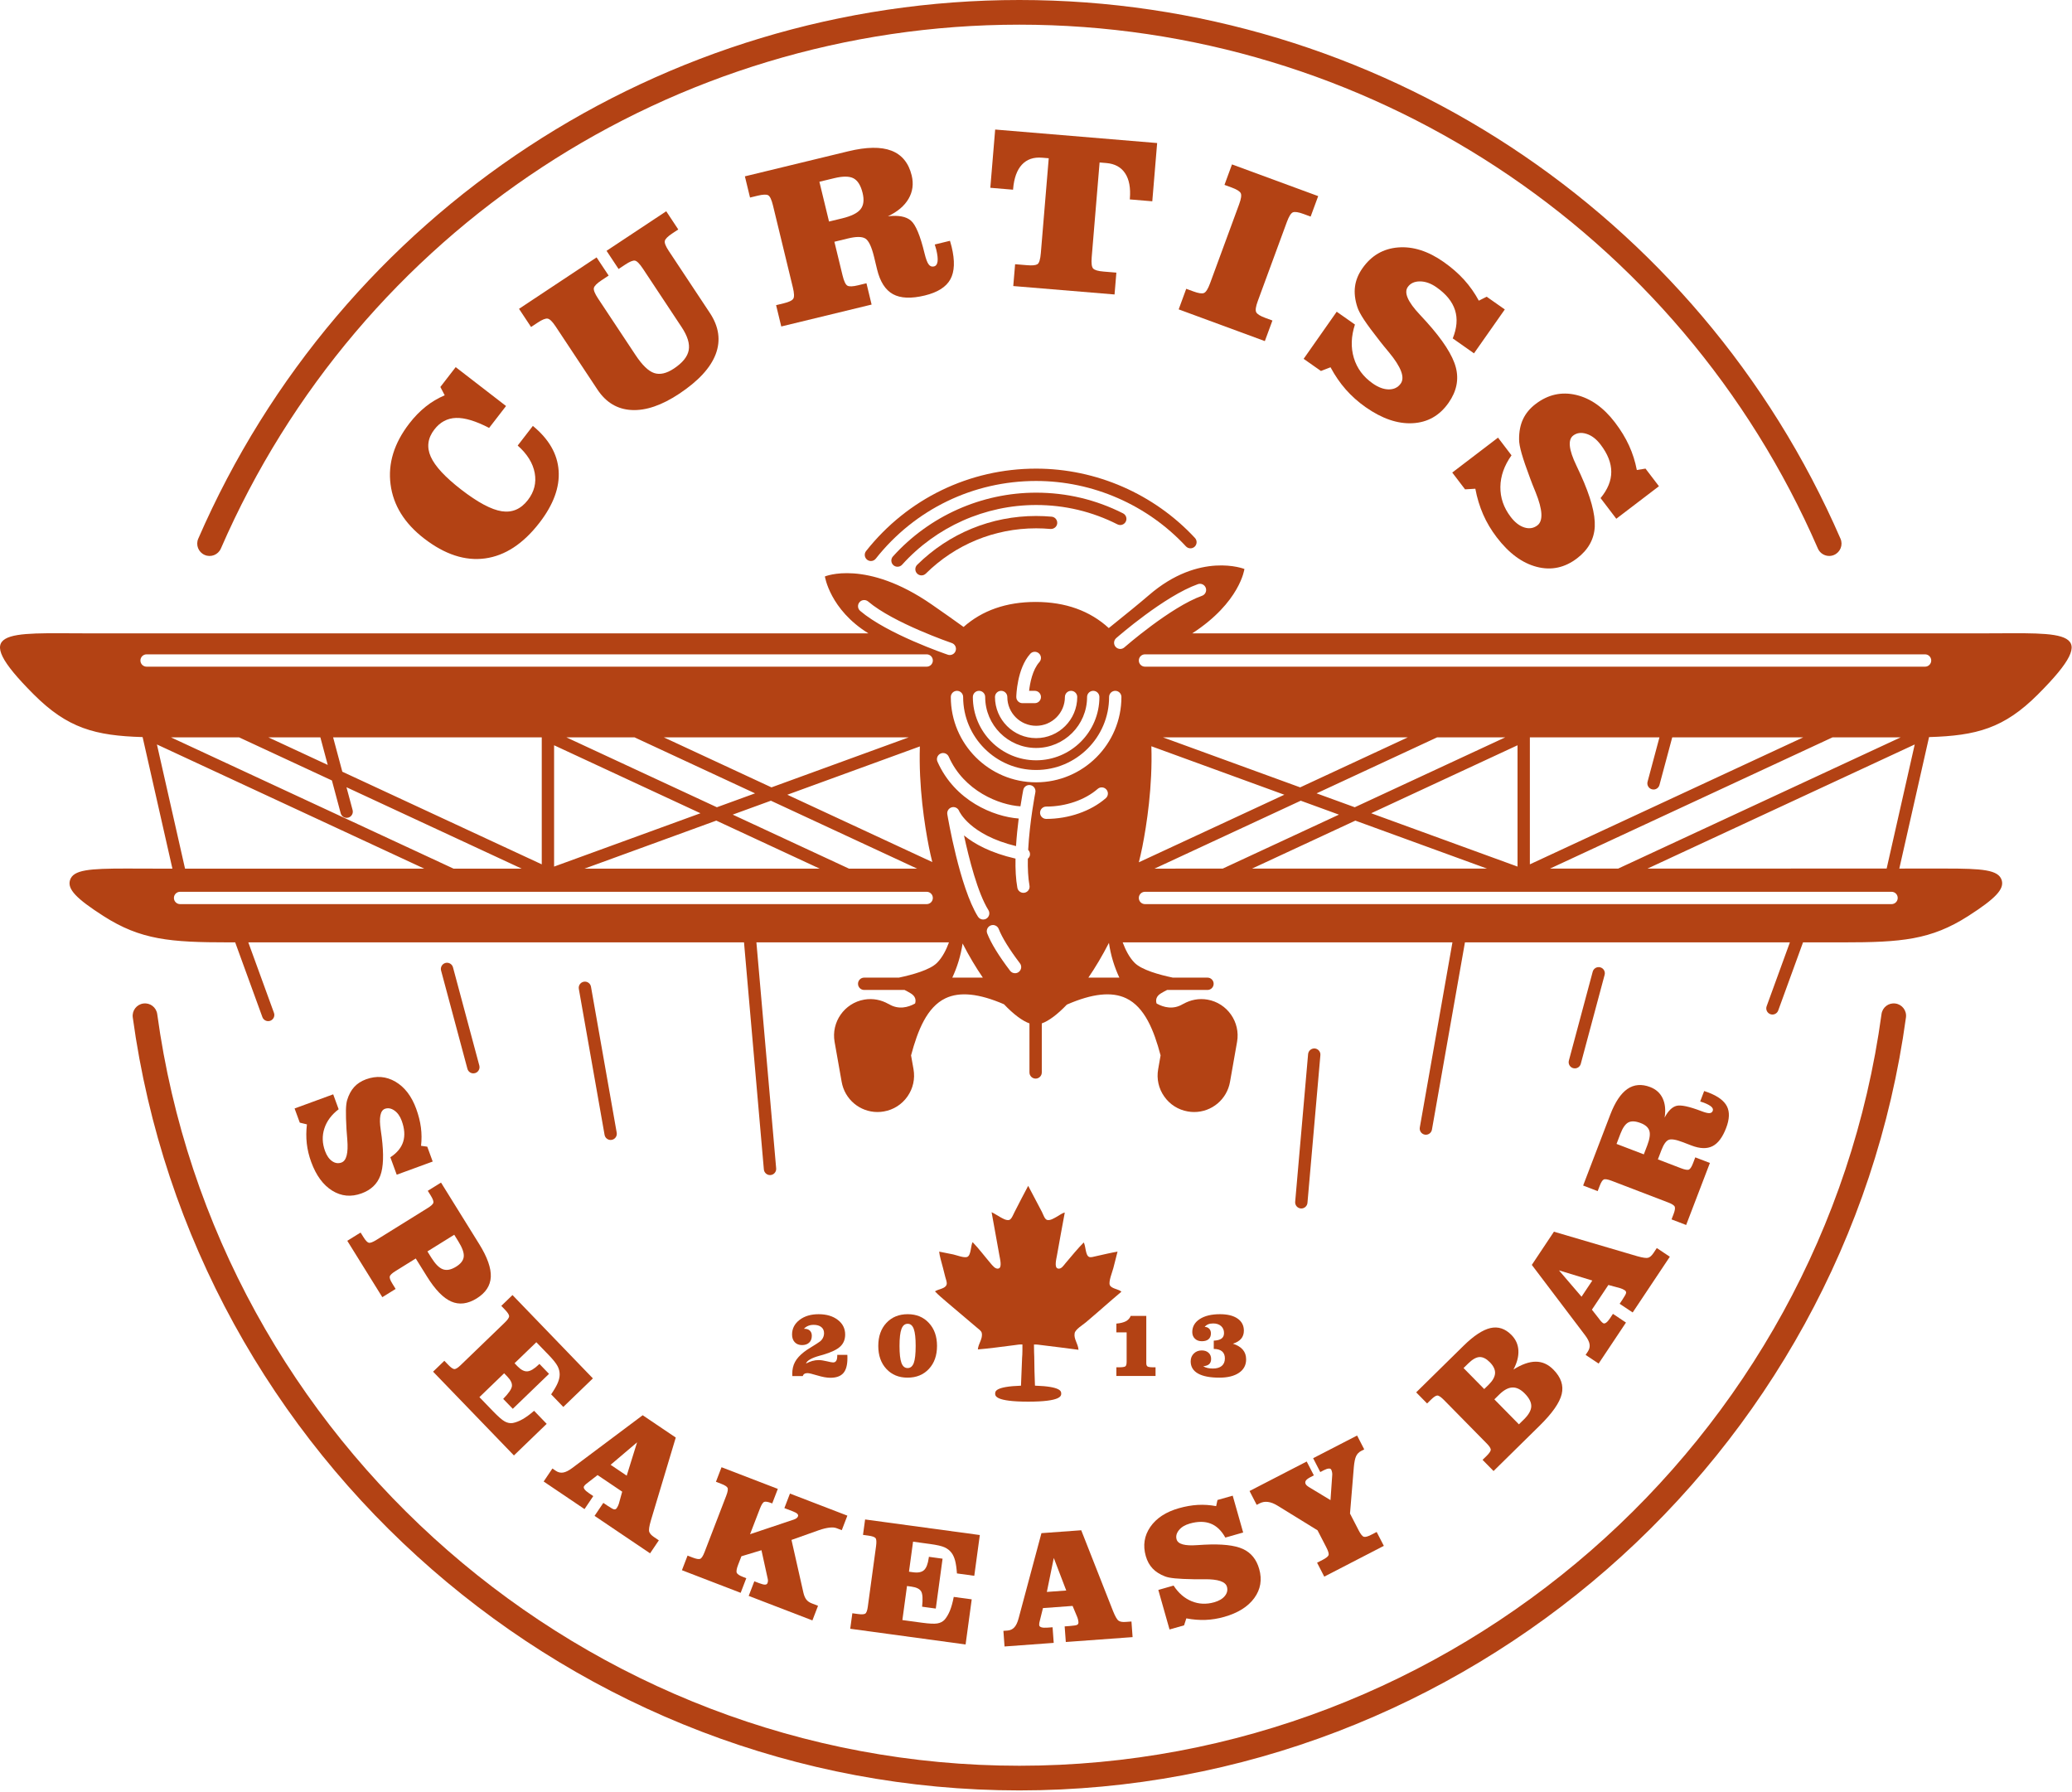 <svg xmlns="http://www.w3.org/2000/svg" xmlns:xlink="http://www.w3.org/1999/xlink" xmlns:serif="http://www.serif.com/" width="100%" height="100%" viewBox="0 0 525 454" xml:space="preserve" style="fill-rule:evenodd;clip-rule:evenodd;stroke-linejoin:round;stroke-miterlimit:2;"><path d="M463.479,140.854c-1.209,0 -2.354,-0.704 -2.867,-1.879c-35.05,-80.629 -114.467,-132.725 -202.325,-132.725c-87.854,-0 -167.271,52.096 -202.321,132.725c-0.687,1.583 -2.529,2.321 -4.112,1.621c-1.584,-0.692 -2.309,-2.529 -1.621,-4.113c36.042,-82.908 117.712,-136.483 208.054,-136.483c90.346,-0 172.017,53.575 208.054,136.483c0.692,1.584 -0.037,3.421 -1.621,4.113c-0.404,0.179 -0.829,0.258 -1.241,0.258Z" style="fill:#b34214;fill-rule:nonzero;"></path><path d="M258.287,453.617c-112.817,-0 -209.392,-84.196 -224.646,-195.846c-0.233,-1.713 0.967,-3.288 2.675,-3.521c1.721,-0.242 3.284,0.963 3.521,2.671c14.829,108.571 108.746,190.446 218.45,190.446c109.708,-0 203.621,-81.875 218.45,-190.446c0.233,-1.708 1.788,-2.913 3.521,-2.671c1.708,0.233 2.904,1.808 2.671,3.521c-15.25,111.65 -111.821,195.846 -224.642,195.846Z" style="fill:#b34214;fill-rule:nonzero;"></path><path d="M84.425,277.258l1.383,3.784c-1.8,1.366 -3.004,2.979 -3.613,4.841c-0.612,1.863 -0.554,3.775 0.163,5.738c0.433,1.187 1.033,2.042 1.796,2.571c0.766,0.529 1.554,0.641 2.371,0.345c1.262,-0.462 1.75,-2.395 1.47,-5.804c-0.1,-1.1 -0.17,-1.971 -0.2,-2.616c-0.116,-2.063 -0.166,-3.671 -0.141,-4.821c0.025,-1.15 0.133,-2.013 0.308,-2.584c0.408,-1.341 0.996,-2.445 1.775,-3.304c0.775,-0.854 1.775,-1.504 3,-1.954c2.638,-0.962 5.121,-0.762 7.454,0.6c2.334,1.363 4.088,3.65 5.263,6.854c0.596,1.634 0.996,3.217 1.196,4.746c0.2,1.529 0.212,3.075 0.033,4.646l1.579,0.221l1.375,3.766l-9.117,3.338l-1.612,-4.417c1.704,-1.112 2.783,-2.433 3.258,-3.966c0.471,-1.53 0.346,-3.296 -0.387,-5.296c-0.429,-1.171 -1.05,-2.034 -1.863,-2.596c-0.812,-0.562 -1.608,-0.7 -2.383,-0.421c-1.171,0.429 -1.529,2.204 -1.067,5.329c0.117,0.771 0.196,1.367 0.25,1.796c0.554,4.392 0.438,7.654 -0.346,9.792c-0.787,2.133 -2.366,3.637 -4.754,4.512c-2.646,0.967 -5.125,0.738 -7.433,-0.691c-2.304,-1.429 -4.079,-3.846 -5.325,-7.246c-0.571,-1.559 -0.946,-3.117 -1.125,-4.684c-0.175,-1.566 -0.163,-3.187 0.033,-4.866l-1.808,-0.438l-1.317,-3.591l9.784,-3.584Z" style="fill:#b34214;fill-rule:nonzero;"></path><path d="M121.416,315.187c2.067,3.33 3.046,6.105 2.942,8.326c-0.108,2.22 -1.296,4.037 -3.563,5.445c-2.279,1.417 -4.437,1.684 -6.462,0.796c-2.029,-0.887 -4.079,-3.004 -6.154,-6.346l-2.838,-4.558l-5.096,3.167c-0.92,0.566 -1.42,1.041 -1.491,1.412c-0.071,0.375 0.146,0.971 0.654,1.783l0.837,1.351l-3.37,2.091l-8.88,-14.287l3.371,-2.092l0.742,1.187c0.517,0.83 0.954,1.292 1.321,1.396c0.366,0.1 1.008,-0.133 1.933,-0.708l12.958,-8.054c0.925,-0.567 1.421,-1.038 1.492,-1.4c0.067,-0.367 -0.158,-0.967 -0.679,-1.804l-0.742,-1.192l3.354,-2.083l9.671,15.57Zm-13.116,1.871l0.97,1.555c1.017,1.637 2,2.629 2.963,2.97c0.954,0.35 2.067,0.129 3.333,-0.658c1.2,-0.742 1.846,-1.592 1.938,-2.546c0.1,-0.954 -0.359,-2.233 -1.359,-3.846l-1.05,-1.7l-6.795,4.225Z" style="fill:#b34214;fill-rule:nonzero;"></path><path d="M150.225,349.229l-7.496,7.233l-3.079,-3.191c0.779,-1.15 1.329,-2.1 1.654,-2.859c0.325,-0.758 0.491,-1.462 0.504,-2.112c0.012,-0.75 -0.163,-1.471 -0.529,-2.171c-0.367,-0.708 -1.134,-1.671 -2.313,-2.892l-0.579,-0.595l-2.492,-2.575l-5.516,5.321l0.75,0.779c0.879,0.904 1.708,1.333 2.5,1.275c0.796,-0.063 1.75,-0.63 2.875,-1.713l0.175,-0.171l2.433,2.521l-9.179,8.854l-2.433,-2.512c1.366,-1.4 2.104,-2.463 2.208,-3.196c0.1,-0.729 -0.288,-1.558 -1.183,-2.483l-0.784,-0.809l-6.266,6.046l3.437,3.558c1.325,1.376 2.325,2.246 2.992,2.605c0.675,0.366 1.346,0.496 2.021,0.391c0.775,-0.145 1.6,-0.466 2.462,-0.95c0.863,-0.483 1.842,-1.2 2.942,-2.145l3.191,3.304l-8.3,8.008l-20.483,-21.225l2.854,-2.758l0.975,1.012c0.642,0.667 1.138,1.025 1.496,1.084c0.358,0.062 0.913,-0.267 1.654,-0.984l0.146,-0.142l10.983,-10.595c0.78,-0.75 1.167,-1.313 1.159,-1.684c-0.009,-0.366 -0.359,-0.908 -1.042,-1.621l-0.946,-0.983l2.838,-2.741l20.371,21.116Z" style="fill:#b34214;fill-rule:nonzero;"></path><path d="M150.65,384.058l2.22,-3.287l1.046,0.704c0.879,0.592 1.446,0.908 1.709,0.942c0.258,0.037 0.479,-0.08 0.662,-0.346c0.121,-0.184 0.225,-0.363 0.304,-0.542c0.084,-0.187 0.154,-0.371 0.217,-0.558l0.842,-3.042l-6.238,-4.204l-2.217,1.721c-0.35,0.254 -0.612,0.458 -0.787,0.621c-0.175,0.162 -0.313,0.316 -0.417,0.475c-0.137,0.204 -0.108,0.458 0.1,0.758c0.209,0.304 0.567,0.629 1.088,0.975l1.141,0.779l-2.216,3.288l-10.354,-6.988l2.216,-3.292l0.863,0.584c0.583,0.396 1.2,0.542 1.846,0.437c0.654,-0.1 1.408,-0.475 2.27,-1.116l17.896,-13.405l8.384,5.655l-6.334,21.104c-0.4,1.4 -0.537,2.321 -0.391,2.766c0.141,0.446 0.545,0.896 1.225,1.35l1.212,0.821l-2.221,3.292l-14.066,-9.492Zm8.145,-10.187l2.625,-8.442l-6.704,5.692l4.079,2.75Z" style="fill:#b34214;fill-rule:nonzero;"></path><path d="M197.083,377.225l-1.417,3.683l-0.229,-0.087c-0.837,-0.321 -1.425,-0.425 -1.775,-0.313c-0.35,0.113 -0.725,0.696 -1.129,1.746l-2.488,6.454l11.092,-3.712c0.279,-0.1 0.513,-0.213 0.688,-0.346c0.175,-0.133 0.295,-0.296 0.366,-0.471c0.084,-0.225 0.025,-0.446 -0.179,-0.646c-0.204,-0.204 -0.567,-0.4 -1.087,-0.604l-2.184,-0.837l1.417,-3.684l14.546,5.596l-1.417,3.679l-1.329,-0.508c-0.454,-0.179 -1.067,-0.221 -1.821,-0.137c-0.762,0.091 -1.629,0.299 -2.6,0.633l-6.992,2.483l2.992,13.25c0.175,0.788 0.425,1.404 0.75,1.833c0.333,0.434 0.796,0.763 1.388,0.988l1.595,0.617l-1.425,3.704l-16.141,-6.209l1.425,-3.7l1.233,0.471c0.658,0.254 1.154,0.375 1.475,0.371c0.321,-0.004 0.533,-0.133 0.629,-0.392c0.067,-0.175 0.104,-0.354 0.117,-0.533c0.008,-0.179 -0.013,-0.354 -0.054,-0.533l-1.592,-7.258l-5.079,1.533l-0.842,2.183c-0.387,1 -0.491,1.675 -0.329,2.021c0.163,0.346 0.683,0.687 1.554,1.021l0.854,0.333l-1.425,3.704l-14.883,-5.729l1.425,-3.704l1.308,0.504c0.913,0.35 1.542,0.458 1.896,0.317c0.35,-0.142 0.725,-0.717 1.113,-1.733l5.479,-14.242c0.387,-1.009 0.5,-1.683 0.337,-2.017c-0.166,-0.329 -0.708,-0.675 -1.629,-1.025l-1.312,-0.504l1.416,-3.687l14.263,5.487Z" style="fill:#b34214;fill-rule:nonzero;"></path><path d="M248.266,388.917l-1.404,10.325l-4.392,-0.6c-0.1,-1.384 -0.258,-2.471 -0.47,-3.263c-0.217,-0.796 -0.517,-1.458 -0.913,-1.975c-0.454,-0.596 -1.042,-1.054 -1.762,-1.379c-0.721,-0.325 -1.925,-0.6 -3.605,-0.829l-0.829,-0.113l-3.541,-0.483l-1.034,7.604l1.063,0.146c1.25,0.171 2.171,-0.017 2.758,-0.554c0.583,-0.538 0.983,-1.575 1.196,-3.121l0.029,-0.242l3.467,0.475l-1.717,12.638l-3.471,-0.471c0.213,-1.946 0.134,-3.233 -0.237,-3.875c-0.375,-0.633 -1.196,-1.042 -2.475,-1.217l-1.113,-0.15l-1.171,8.625l4.9,0.667c1.896,0.258 3.217,0.321 3.967,0.187c0.75,-0.129 1.358,-0.437 1.825,-0.937c0.521,-0.6 0.967,-1.358 1.346,-2.271c0.375,-0.916 0.704,-2.087 0.979,-3.512l4.554,0.616l-1.554,11.434l-29.233,-3.979l0.537,-3.93l1.392,0.192c0.912,0.125 1.529,0.1 1.85,-0.079c0.317,-0.175 0.542,-0.771 0.683,-1.792l0.025,-0.204l2.059,-15.117c0.145,-1.079 0.1,-1.758 -0.138,-2.041c-0.229,-0.288 -0.842,-0.496 -1.821,-0.63l-1.35,-0.187l0.534,-3.904l29.066,3.946Z" style="fill:#b34214;fill-rule:nonzero;"></path><path d="M270.054,416.017l-0.292,-3.955l1.258,-0.095c1.055,-0.075 1.696,-0.184 1.925,-0.313c0.23,-0.129 0.33,-0.362 0.309,-0.683c-0.017,-0.221 -0.05,-0.421 -0.096,-0.617c-0.05,-0.196 -0.108,-0.383 -0.175,-0.571l-1.213,-2.908l-7.508,0.55l-0.675,2.717c-0.121,0.421 -0.2,0.746 -0.237,0.975c-0.038,0.237 -0.046,0.45 -0.038,0.637c0.021,0.242 0.2,0.421 0.55,0.534c0.346,0.108 0.833,0.141 1.458,0.095l1.38,-0.1l0.287,3.955l-12.458,0.912l-0.288,-3.958l1.034,-0.075c0.704,-0.054 1.279,-0.317 1.729,-0.805c0.446,-0.479 0.808,-1.233 1.087,-2.275l5.788,-21.599l10.083,-0.734l8.067,20.5c0.546,1.35 1.012,2.158 1.4,2.417c0.383,0.271 0.983,0.371 1.796,0.308l1.462,-0.104l0.288,3.954l-16.921,1.238Zm0.108,-13.046l-3.154,-8.25l-1.758,8.608l4.912,-0.358Z" style="fill:#b34214;fill-rule:nonzero;"></path><path d="M293.491,402.825l3.871,-1.104c1.229,1.896 2.75,3.212 4.563,3.962c1.816,0.746 3.725,0.838 5.733,0.263c1.217,-0.346 2.112,-0.875 2.696,-1.6c0.587,-0.725 0.758,-1.504 0.521,-2.333c-0.363,-1.296 -2.255,-1.93 -5.68,-1.9c-1.104,0.02 -1.979,0.02 -2.62,0.004c-2.067,-0.034 -3.675,-0.109 -4.817,-0.221c-1.146,-0.108 -1.996,-0.275 -2.554,-0.496c-1.317,-0.504 -2.371,-1.171 -3.163,-2.013c-0.791,-0.841 -1.371,-1.887 -1.725,-3.141c-0.771,-2.7 -0.387,-5.159 1.146,-7.388c1.533,-2.221 3.946,-3.804 7.233,-4.737c1.667,-0.475 3.275,-0.754 4.813,-0.842c1.542,-0.083 3.087,0.021 4.637,0.313l0.338,-1.555l3.858,-1.095l2.65,9.333l-4.521,1.283c-0.983,-1.775 -2.22,-2.958 -3.712,-3.541c-1.492,-0.584 -3.263,-0.588 -5.308,-0.004c-1.2,0.341 -2.113,0.895 -2.734,1.662c-0.621,0.771 -0.821,1.55 -0.591,2.35c0.341,1.196 2.087,1.683 5.233,1.446c0.775,-0.046 1.379,-0.084 1.808,-0.108c4.421,-0.226 7.667,0.133 9.738,1.074c2.071,0.942 3.454,2.634 4.146,5.075c0.775,2.709 0.358,5.167 -1.234,7.359c-1.6,2.196 -4.141,3.787 -7.625,4.779c-1.591,0.45 -3.175,0.708 -4.75,0.767c-1.579,0.058 -3.196,-0.071 -4.85,-0.388l-0.575,1.767l-3.683,1.046l-2.842,-10.017Z" style="fill:#b34214;fill-rule:nonzero;"></path><path d="M323.725,381.488c-0.888,-0.551 -1.713,-0.871 -2.463,-0.959c-0.75,-0.1 -1.462,0.029 -2.137,0.379l-0.705,0.363l-1.812,-3.509l14.483,-7.475l1.813,3.509l-0.85,0.441c-0.579,0.301 -0.971,0.588 -1.167,0.876c-0.196,0.283 -0.212,0.579 -0.05,0.9c0.067,0.129 0.167,0.25 0.296,0.366c0.129,0.121 0.329,0.259 0.596,0.429l5.391,3.259l0.438,-6.334c0.025,-0.229 0.008,-0.47 -0.042,-0.725c-0.05,-0.262 -0.121,-0.483 -0.221,-0.675c-0.1,-0.196 -0.316,-0.279 -0.645,-0.254c-0.33,0.025 -0.73,0.163 -1.2,0.404l-0.921,0.475l-1.809,-3.508l11.138,-5.746l1.808,3.508l-0.775,0.4c-0.571,0.292 -0.991,0.726 -1.271,1.292c-0.279,0.571 -0.47,1.517 -0.591,2.825l-0.967,11.746l2.217,4.3c0.491,0.95 0.925,1.479 1.3,1.583c0.375,0.105 1.004,-0.066 1.883,-0.521l1.354,-0.7l1.817,3.521l-15.096,7.796l-1.817,-3.529l1.413,-0.725c0.817,-0.425 1.308,-0.804 1.471,-1.138c0.162,-0.337 -0.021,-1.02 -0.55,-2.045l-2.221,-4.3l-10.108,-6.229Z" style="fill:#b34214;fill-rule:nonzero;"></path><path d="M378.433,372.7l-2.783,-2.833l1.004,-0.98c0.654,-0.65 1.012,-1.154 1.066,-1.512c0.055,-0.358 -0.279,-0.908 -1,-1.642l-0.141,-0.141l-10.7,-10.88c-0.763,-0.77 -1.329,-1.154 -1.7,-1.145c-0.367,0.016 -0.904,0.366 -1.609,1.062l-0.975,0.954l-2.766,-2.816l11.996,-11.8c2.6,-2.555 4.879,-4.05 6.833,-4.496c1.958,-0.438 3.725,0.15 5.317,1.762c1.083,1.109 1.67,2.404 1.75,3.9c0.087,1.496 -0.33,3.117 -1.25,4.855c2.104,-1.326 3.987,-1.992 5.654,-1.992c1.662,-0 3.158,0.671 4.479,2.021c1.921,1.95 2.617,4.016 2.092,6.2c-0.525,2.179 -2.388,4.85 -5.592,7.996l-11.675,11.487Zm-2.363,-20.771l1.092,-1.066c1.054,-1.038 1.6,-2.013 1.654,-2.93c0.05,-0.912 -0.387,-1.841 -1.308,-2.783c-0.913,-0.925 -1.792,-1.367 -2.638,-1.325c-0.841,0.042 -1.791,0.579 -2.845,1.617l-1.192,1.166l5.237,5.321Zm8.788,8.938l1.279,-1.254c1.208,-1.188 1.825,-2.296 1.854,-3.309c0.025,-1.017 -0.525,-2.104 -1.658,-3.25c-1.033,-1.054 -2.075,-1.562 -3.121,-1.521c-1.046,0.038 -2.158,0.634 -3.325,1.779l-1.25,1.23l6.221,6.325Z" style="fill:#b34214;fill-rule:nonzero;"></path><path d="M413.687,332.525l-3.3,-2.2l0.7,-1.05c0.588,-0.879 0.9,-1.45 0.933,-1.708c0.038,-0.263 -0.083,-0.488 -0.35,-0.671c-0.183,-0.117 -0.362,-0.217 -0.545,-0.3c-0.184,-0.079 -0.371,-0.146 -0.559,-0.213l-3.037,-0.825l-4.175,6.263l1.733,2.204c0.25,0.35 0.463,0.612 0.625,0.788c0.158,0.175 0.321,0.312 0.479,0.416c0.2,0.138 0.454,0.1 0.754,-0.104c0.3,-0.213 0.63,-0.571 0.975,-1.092l0.763,-1.154l3.304,2.204l-6.929,10.392l-3.3,-2.196l0.575,-0.862c0.387,-0.592 0.537,-1.209 0.429,-1.855c-0.104,-0.654 -0.483,-1.404 -1.133,-2.262l-13.5,-17.825l5.604,-8.413l21.137,6.217c1.4,0.392 2.321,0.521 2.771,0.375c0.446,-0.142 0.892,-0.554 1.346,-1.229l0.808,-1.221l3.305,2.2l-9.413,14.121Zm-10.229,-8.088l-8.454,-2.579l5.725,6.675l2.729,-4.096Z" style="fill:#b34214;fill-rule:nonzero;"></path><path d="M422.616,304.633l-14.25,-5.462c-1.012,-0.384 -1.687,-0.496 -2.016,-0.333c-0.334,0.162 -0.68,0.708 -1.03,1.633l-0.504,1.312l-3.683,-1.416l6.879,-17.971c1.217,-3.179 2.667,-5.342 4.342,-6.5c1.675,-1.146 3.6,-1.308 5.783,-0.475c1.467,0.566 2.517,1.516 3.15,2.858c0.633,1.354 0.796,2.971 0.488,4.875c0.895,-1.692 1.895,-2.683 3,-2.975c1.108,-0.296 3.216,0.15 6.32,1.338c0.938,0.362 1.617,0.529 2.038,0.508c0.421,-0.021 0.7,-0.212 0.842,-0.583c0.137,-0.355 0.012,-0.705 -0.359,-1.046c-0.379,-0.338 -1.021,-0.679 -1.916,-1.025c-0.092,-0.034 -0.238,-0.079 -0.446,-0.146c-0.209,-0.067 -0.363,-0.117 -0.463,-0.154l1.009,-2.646c0.112,0.046 0.291,0.108 0.529,0.183c0.241,0.079 0.421,0.134 0.533,0.184c2.429,0.929 4.004,2.108 4.717,3.525c0.712,1.421 0.641,3.245 -0.213,5.475c-0.908,2.37 -2.062,3.908 -3.466,4.608c-1.4,0.708 -3.18,0.646 -5.33,-0.179l-2.187,-0.838c-1.75,-0.671 -2.95,-0.866 -3.6,-0.579c-0.65,0.275 -1.258,1.146 -1.817,2.604l-0.891,2.334l5.85,2.241c1.012,0.388 1.691,0.504 2.029,0.334c0.341,-0.167 0.683,-0.7 1.025,-1.6l0.571,-1.488l3.704,1.421l-6.017,15.717l-3.704,-1.421l0.504,-1.313c0.35,-0.908 0.45,-1.546 0.308,-1.896c-0.137,-0.35 -0.716,-0.72 -1.729,-1.104Zm-6.108,-12.166l0.875,-2.28c0.612,-1.608 0.792,-2.837 0.529,-3.687c-0.267,-0.846 -0.996,-1.504 -2.2,-1.962c-1.317,-0.505 -2.358,-0.559 -3.117,-0.163c-0.766,0.4 -1.437,1.362 -2.02,2.883l-0.98,2.563l6.913,2.646Z" style="fill:#b34214;fill-rule:nonzero;"></path><path d="M135.016,107.908c4.054,3.325 6.234,7.1 6.529,11.33c0.3,4.22 -1.32,8.62 -4.841,13.187c-4.134,5.35 -8.734,8.367 -13.788,9.054c-5.054,0.692 -10.212,-0.996 -15.471,-5.058c-4.97,-3.842 -7.804,-8.413 -8.487,-13.704c-0.688,-5.292 0.896,-10.434 4.754,-15.425c1.283,-1.667 2.667,-3.088 4.142,-4.263c1.471,-1.179 3.083,-2.137 4.825,-2.879l-1.1,-2.108l3.883,-5.025l12.758,9.854l-4.287,5.546c-3.392,-1.759 -6.192,-2.6 -8.392,-2.53c-2.204,0.075 -4.033,1.051 -5.483,2.93c-1.683,2.179 -1.988,4.475 -0.917,6.887c1.075,2.413 3.65,5.196 7.721,8.342c4.208,3.25 7.633,5.079 10.271,5.483c2.637,0.408 4.842,-0.541 6.617,-2.837c1.616,-2.088 2.191,-4.379 1.733,-6.871c-0.467,-2.492 -1.9,-4.804 -4.313,-6.934l3.846,-4.979Z" style="fill:#b34214;fill-rule:nonzero;"></path><path d="M161.058,89.992c1.667,2.516 3.229,4.025 4.679,4.516c1.458,0.492 3.121,0.121 4.992,-1.116c2.212,-1.467 3.475,-3.021 3.775,-4.659c0.308,-1.633 -0.292,-3.591 -1.809,-5.875l-9.795,-14.791c-0.85,-1.28 -1.53,-1.959 -2.034,-2.038c-0.508,-0.075 -1.329,0.267 -2.466,1.021l-1.663,1.104l-3.05,-4.608l15.121,-10.021l3.05,4.608l-1.492,0.992c-1.141,0.75 -1.779,1.383 -1.908,1.892c-0.129,0.508 0.196,1.346 0.967,2.516l10.433,15.746c2.308,3.484 2.8,6.967 1.492,10.446c-1.321,3.479 -4.409,6.825 -9.271,10.05c-4.417,2.925 -8.425,4.296 -12.034,4.108c-3.608,-0.183 -6.487,-1.904 -8.654,-5.166l-10.6,-16.005c-0.816,-1.233 -1.491,-1.895 -2.029,-1.987c-0.537,-0.083 -1.383,0.254 -2.537,1.021l-1.667,1.1l-3.05,-4.604l19.654,-13.029l3.058,4.608l-1.804,1.191c-1.171,0.78 -1.821,1.43 -1.941,1.955c-0.117,0.52 0.233,1.4 1.045,2.637l9.538,14.388Z" style="fill:#b34214;fill-rule:nonzero;"></path><path d="M200.891,72.829l-5.033,-20.762c-0.358,-1.475 -0.763,-2.338 -1.213,-2.592c-0.45,-0.25 -1.35,-0.213 -2.7,0.113l-1.904,0.462l-1.304,-5.371l26.183,-6.346c4.638,-1.125 8.284,-1.179 10.938,-0.162c2.658,1.021 4.375,3.116 5.146,6.287c0.516,2.142 0.25,4.113 -0.796,5.909c-1.05,1.8 -2.792,3.275 -5.229,4.433c2.658,-0.313 4.6,0.05 5.821,1.092c1.22,1.041 2.379,3.825 3.47,8.345c0.334,1.367 0.675,2.284 1.034,2.755c0.358,0.475 0.804,0.641 1.341,0.512c0.517,-0.125 0.821,-0.537 0.913,-1.246c0.096,-0.708 -0.017,-1.712 -0.333,-3.025c-0.034,-0.129 -0.096,-0.341 -0.184,-0.629c-0.091,-0.296 -0.15,-0.512 -0.191,-0.658l3.85,-0.933c0.037,0.166 0.112,0.416 0.212,0.754c0.1,0.337 0.171,0.587 0.208,0.754c0.863,3.546 0.759,6.291 -0.316,8.242c-1.071,1.949 -3.229,3.316 -6.479,4.104c-3.45,0.833 -6.138,0.725 -8.063,-0.334c-1.929,-1.054 -3.271,-3.154 -4.033,-6.291l-0.767,-3.18c-0.621,-2.55 -1.354,-4.087 -2.192,-4.616c-0.841,-0.529 -2.32,-0.538 -4.441,-0.021l-3.413,0.829l2.067,8.521c0.358,1.479 0.771,2.346 1.233,2.604c0.467,0.258 1.354,0.229 2.663,-0.087l2.162,-0.525l1.304,5.4l-22.891,5.55l-1.309,-5.4l1.909,-0.463c1.333,-0.321 2.137,-0.704 2.433,-1.15c0.296,-0.437 0.263,-1.4 -0.096,-2.875Zm9.167,-16.7l3.325,-0.804c2.346,-0.571 3.904,-1.346 4.667,-2.321c0.775,-0.975 0.945,-2.342 0.52,-4.096c-0.466,-1.916 -1.233,-3.158 -2.295,-3.725c-1.063,-0.562 -2.705,-0.575 -4.917,-0.037l-3.742,0.904l2.442,10.079Z" style="fill:#b34214;fill-rule:nonzero;"></path><path d="M264.02,39.954c-2.137,-0.179 -3.837,0.413 -5.091,1.763c-1.254,1.354 -2,3.408 -2.229,6.175l-0.013,0.171l-5.762,-0.484l1.229,-14.758l41.041,3.421l-1.229,14.758l-5.704,-0.479l0.017,-0.167c0.229,-2.746 -0.171,-4.892 -1.196,-6.446c-1.021,-1.554 -2.613,-2.42 -4.767,-2.6l-1.704,-0.141l-2,24.016c-0.121,1.492 -0.004,2.446 0.363,2.846c0.37,0.4 1.241,0.663 2.625,0.775l3.262,0.271l-0.462,5.533l-25.663,-2.133l0.467,-5.533l3.033,0.25c1.308,0.112 2.183,0.025 2.621,-0.25c0.446,-0.284 0.733,-1.221 0.867,-2.834l2,-24.012l-1.705,-0.142Z" style="fill:#b34214;fill-rule:nonzero;"></path><path d="M334,49.688l-1.913,5.187l-1.787,-0.658c-1.321,-0.488 -2.225,-0.621 -2.721,-0.413c-0.492,0.217 -0.992,1.021 -1.504,2.408l-7.375,20.051c-0.521,1.408 -0.655,2.354 -0.405,2.837c0.242,0.487 1.017,0.967 2.317,1.446l1.792,0.662l-1.921,5.213l-21.833,-8.038l1.912,-5.212l1.821,0.667c1.279,0.47 2.175,0.608 2.679,0.395c0.5,-0.212 1.008,-1.016 1.529,-2.425l7.375,-20.05c0.513,-1.391 0.65,-2.325 0.409,-2.812c-0.238,-0.479 -1.005,-0.959 -2.305,-1.438l-1.816,-0.666l1.904,-5.188l21.842,8.034Z" style="fill:#b34214;fill-rule:nonzero;"></path><path d="M338.695,78.979l4.617,3.242c-0.975,3.004 -1.067,5.821 -0.279,8.454c0.787,2.629 2.379,4.783 4.771,6.462c1.441,1.017 2.816,1.521 4.116,1.521c1.305,-0.004 2.305,-0.504 3.005,-1.495c1.079,-1.538 0.095,-4.155 -2.95,-7.851c-0.996,-1.187 -1.771,-2.137 -2.317,-2.845c-1.792,-2.28 -3.129,-4.084 -4.021,-5.429c-0.887,-1.346 -1.454,-2.421 -1.708,-3.221c-0.609,-1.867 -0.813,-3.604 -0.6,-5.209c0.208,-1.604 0.837,-3.154 1.887,-4.641c2.259,-3.221 5.271,-4.975 9.042,-5.275c3.775,-0.3 7.617,0.929 11.529,3.675c1.996,1.4 3.713,2.895 5.163,4.495c1.454,1.6 2.704,3.375 3.754,5.317l1.987,-1.004l4.596,3.225l-7.808,11.121l-5.384,-3.784c1.063,-2.637 1.259,-5.029 0.575,-7.162c-0.679,-2.142 -2.237,-4.067 -4.679,-5.779c-1.429,-1.004 -2.837,-1.5 -4.216,-1.5c-1.384,0.004 -2.409,0.479 -3.075,1.425c-1.005,1.429 0.008,3.758 3.037,6.975c0.742,0.8 1.313,1.421 1.717,1.866c4.146,4.605 6.621,8.45 7.425,11.53c0.808,3.083 0.187,6.079 -1.854,8.983c-2.271,3.233 -5.296,4.95 -9.1,5.15c-3.792,0.204 -7.763,-1.158 -11.913,-4.071c-1.896,-1.329 -3.571,-2.829 -5.029,-4.487c-1.458,-1.659 -2.738,-3.529 -3.854,-5.613l-2.429,0.938l-4.384,-3.075l8.379,-11.938Z" style="fill:#b34214;fill-rule:nonzero;"></path><path d="M379.566,110.879l3.417,4.484c-1.829,2.57 -2.775,5.229 -2.817,7.97c-0.041,2.746 0.825,5.284 2.596,7.604c1.067,1.405 2.225,2.305 3.467,2.696c1.241,0.388 2.346,0.213 3.312,-0.521c1.496,-1.145 1.35,-3.933 -0.437,-8.37c-0.596,-1.438 -1.042,-2.571 -1.35,-3.413c-1.017,-2.712 -1.75,-4.846 -2.192,-6.396c-0.442,-1.55 -0.658,-2.741 -0.658,-3.579c-0.017,-1.971 0.312,-3.687 1,-5.15c0.683,-1.467 1.75,-2.754 3.2,-3.858c3.125,-2.384 6.529,-3.15 10.216,-2.296c3.684,0.854 6.98,3.183 9.884,6.987c1.475,1.934 2.662,3.88 3.562,5.846c0.896,1.963 1.559,4.029 1.971,6.196l2.2,-0.354l3.404,4.463l-10.804,8.241l-3.987,-5.233c1.812,-2.192 2.72,-4.413 2.712,-6.654c0,-2.242 -0.908,-4.55 -2.721,-6.917c-1.058,-1.392 -2.246,-2.292 -3.562,-2.708c-1.321,-0.413 -2.442,-0.267 -3.363,0.433c-1.391,1.062 -1.121,3.579 0.792,7.563c0.462,0.987 0.821,1.749 1.071,2.299c2.566,5.642 3.762,10.055 3.6,13.238c-0.163,3.179 -1.663,5.85 -4.484,8.004c-3.137,2.396 -6.545,3.117 -10.225,2.159c-3.679,-0.955 -7.054,-3.446 -10.129,-7.48c-1.408,-1.841 -2.558,-3.771 -3.441,-5.791c-0.884,-2.03 -1.55,-4.196 -1.98,-6.521l-2.604,0.158l-3.246,-4.254l11.596,-8.846Z" style="fill:#b34214;fill-rule:nonzero;"></path><path d="M200.766,348.638c0,-0.063 -0.004,-0.159 -0.012,-0.28c-0.009,-0.121 -0.013,-0.212 -0.013,-0.271c0,-1.145 0.229,-2.15 0.692,-3.012c0.454,-0.863 1.221,-1.708 2.287,-2.542c0.43,-0.341 1.105,-0.791 2.025,-1.345c0.921,-0.563 1.588,-0.992 2.005,-1.301c0.325,-0.245 0.579,-0.554 0.766,-0.929c0.188,-0.375 0.279,-0.775 0.279,-1.196c0,-0.65 -0.233,-1.162 -0.695,-1.537c-0.475,-0.375 -1.113,-0.563 -1.925,-0.563c-0.521,0 -0.992,0.08 -1.396,0.25c-0.417,0.167 -0.775,0.417 -1.084,0.751l0.121,-0c0.596,-0 1.059,0.154 1.384,0.466c0.333,0.308 0.495,0.742 0.495,1.304c0,0.734 -0.216,1.304 -0.666,1.73c-0.438,0.416 -1.046,0.625 -1.809,0.625c-0.775,-0 -1.387,-0.242 -1.845,-0.721c-0.455,-0.492 -0.684,-1.138 -0.684,-1.95c0,-1.5 0.629,-2.729 1.888,-3.7c1.254,-0.967 2.871,-1.454 4.837,-1.454c1.996,-0 3.617,0.479 4.859,1.437c1.245,0.954 1.87,2.196 1.87,3.717c0,1.245 -0.412,2.254 -1.233,3.025c-0.821,0.775 -2.254,1.466 -4.296,2.075c-0.237,0.066 -0.575,0.162 -1.016,0.283c-2,0.562 -3.13,1.217 -3.38,1.963c0.555,-0.292 1.096,-0.513 1.621,-0.659c0.529,-0.146 1.063,-0.217 1.6,-0.217c0.546,0 1.225,0.101 2.042,0.296c0.812,0.204 1.35,0.3 1.608,0.3c0.35,0 0.613,-0.137 0.792,-0.42c0.171,-0.28 0.258,-0.705 0.258,-1.275l0,-0.221l2.554,-0c0.005,0.108 0.009,0.221 0.017,0.341c0,0.121 0.004,0.296 0.004,0.525c0,1.717 -0.346,2.971 -1.037,3.755c-0.692,0.787 -1.784,1.179 -3.284,1.179c-0.904,-0 -2,-0.196 -3.295,-0.588c-1.292,-0.392 -2.121,-0.587 -2.475,-0.587c-0.338,-0 -0.605,0.058 -0.8,0.179c-0.205,0.117 -0.346,0.308 -0.434,0.567l-2.625,-0Z" style="fill:#b34214;fill-rule:nonzero;"></path><path d="M222.537,341.008c0,-2.416 0.688,-4.362 2.054,-5.833c1.379,-1.475 3.175,-2.212 5.404,-2.212c2.209,-0 3.996,0.737 5.363,2.22c1.379,1.471 2.062,3.417 2.062,5.825c0,2.409 -0.683,4.35 -2.062,5.825c-1.367,1.471 -3.171,2.209 -5.408,2.209c-2.209,-0 -3.992,-0.738 -5.359,-2.209c-1.371,-1.475 -2.054,-3.416 -2.054,-5.825Zm9.475,0c0,-1.975 -0.158,-3.408 -0.475,-4.287c-0.321,-0.888 -0.833,-1.329 -1.542,-1.329c-0.729,-0 -1.258,0.441 -1.583,1.321c-0.329,0.879 -0.492,2.312 -0.492,4.295c0,1.988 0.163,3.417 0.484,4.288c0.325,0.879 0.846,1.317 1.571,1.317c0.72,-0 1.241,-0.438 1.562,-1.301c0.317,-0.87 0.475,-2.3 0.475,-4.304Z" style="fill:#b34214;fill-rule:nonzero;"></path><path d="M282.866,337.567l0,-2.221c1.017,-0.084 1.821,-0.288 2.417,-0.604c0.592,-0.325 0.996,-0.771 1.208,-1.35l3.954,-0l0,12c0,0.416 0.113,0.687 0.33,0.825c0.22,0.129 0.7,0.2 1.441,0.2l0.575,-0l0,2.195l-9.925,0l0,-2.195l0.684,-0c0.787,-0 1.304,-0.071 1.55,-0.209c0.245,-0.137 0.366,-0.546 0.366,-1.221l0,-7.42l-2.6,-0Z" style="fill:#b34214;fill-rule:nonzero;"></path><path d="M307.541,341.767l0,-2.1c0.888,-0.042 1.542,-0.217 1.963,-0.525c0.425,-0.309 0.637,-0.779 0.637,-1.404c0,-0.734 -0.25,-1.317 -0.746,-1.767c-0.495,-0.438 -1.162,-0.663 -2,-0.663c-0.508,0 -0.933,0.071 -1.275,0.217c-0.35,0.137 -0.637,0.363 -0.875,0.662c0.463,0 0.842,0.151 1.134,0.45c0.296,0.305 0.441,0.692 0.441,1.175c0,0.65 -0.2,1.146 -0.6,1.488c-0.395,0.342 -0.966,0.512 -1.708,0.512c-0.717,0 -1.296,-0.212 -1.746,-0.641c-0.446,-0.425 -0.671,-0.988 -0.671,-1.679c0,-1.375 0.63,-2.471 1.892,-3.296c1.263,-0.821 2.971,-1.233 5.129,-1.233c1.904,-0 3.388,0.37 4.454,1.104c1.067,0.741 1.6,1.762 1.6,3.07c0,0.817 -0.233,1.496 -0.695,2.05c-0.467,0.546 -1.163,0.963 -2.088,1.246c1.129,0.367 1.971,0.875 2.525,1.538c0.554,0.65 0.829,1.466 0.829,2.446c0,1.437 -0.6,2.571 -1.804,3.391c-1.204,0.821 -2.862,1.234 -4.971,1.234c-2.383,-0 -4.187,-0.35 -5.425,-1.05c-1.229,-0.7 -1.85,-1.725 -1.85,-3.075c0,-0.809 0.267,-1.471 0.796,-1.992c0.529,-0.521 1.196,-0.779 2,-0.779c0.717,-0 1.292,0.192 1.729,0.583c0.434,0.392 0.654,0.913 0.654,1.563c0,0.579 -0.162,1.012 -0.483,1.316c-0.325,0.292 -0.829,0.48 -1.521,0.55c0.325,0.196 0.692,0.346 1.1,0.434c0.404,0.095 0.859,0.141 1.354,0.141c0.967,0 1.717,-0.225 2.246,-0.662c0.529,-0.446 0.792,-1.084 0.792,-1.913c-0,-0.775 -0.238,-1.366 -0.717,-1.775c-0.483,-0.412 -1.183,-0.616 -2.1,-0.616Z" style="fill:#b34214;fill-rule:nonzero;"></path><path d="M275.137,335.021c2.988,-2.517 6.292,-5.479 9.004,-7.754c-0.583,-0.634 -2.575,-0.759 -2.941,-1.692c-0.355,-0.879 0.625,-3.258 0.891,-4.275c0.417,-1.604 0.8,-3.054 1.071,-4.192c-1.537,0.254 -3.704,0.767 -5.442,1.154c-0.654,0.146 -1.337,0.38 -1.779,0.18c-0.925,-0.413 -0.825,-2.725 -1.341,-3.654c-1.434,1.424 -3.025,3.37 -4.63,5.262c-0.433,0.504 -1.087,1.617 -1.962,1.333c-0.921,-0.287 -0.354,-2.395 -0.183,-3.387c0.625,-3.588 1.333,-7.329 1.966,-10.784c-0.646,0.113 -1.3,0.659 -2.054,1.071c-0.667,0.363 -1.621,0.996 -2.404,0.8c-0.638,-0.158 -0.967,-1.32 -1.338,-2.05c-1.095,-2.133 -2.529,-4.75 -3.475,-6.595c-0.975,1.824 -2.312,4.391 -3.475,6.683c-0.345,0.675 -0.762,1.816 -1.341,1.962c-0.779,0.196 -1.725,-0.429 -2.404,-0.8c-0.755,-0.412 -1.367,-0.862 -2.05,-1.162c0.608,3.483 1.312,7.129 1.962,10.875c0.171,0.992 0.738,3.1 -0.179,3.387c-0.825,0.267 -1.617,-0.825 -2.054,-1.333c-1.571,-1.842 -2.946,-3.7 -4.542,-5.35c-0.487,0.854 -0.367,3.304 -1.337,3.742c-0.767,0.346 -2.738,-0.442 -3.567,-0.621c-1.342,-0.292 -2.567,-0.488 -3.571,-0.713c0.104,1.092 0.567,2.588 0.988,4.192c0.166,0.642 0.341,1.417 0.537,2.133c0.208,0.813 0.538,1.5 0.35,2.055c-0.346,1.041 -1.992,1.054 -2.937,1.691c0.858,0.913 1.887,1.771 2.937,2.671c2.429,2.083 4.942,4.175 7.579,6.421c0.559,0.475 1.221,0.9 1.334,1.425c0.325,1.487 -0.867,2.683 -0.98,4.192c2.788,-0.221 6.096,-0.684 9.184,-1.071c0.708,-0.088 1.437,-0.238 2.108,-0.175c0.004,0.996 -0.004,2.245 -0.029,2.541c-0.021,0.271 -0.046,0.542 -0.054,0.809c-0,-0 -0.225,5.471 -0.284,7.083c-6.541,0.221 -6.541,1.463 -6.541,2.004c-0,0.558 -0,2.042 8.366,2.042c8.367,-0 8.367,-1.484 8.367,-2.042c0,-0.546 0,-1.8 -6.65,-2.012l-0.004,-0.1c-0.083,-2.292 -0.175,-4.967 -0.175,-7.209c-0,-0.366 -0.021,-0.746 -0.042,-1.112c-0.008,-0.142 -0.016,-1.142 -0.033,-1.996c0.654,-0.05 1.533,0.1 2.104,0.167c3.029,0.379 6.275,0.762 9.179,1.162c-0.1,-1.562 -1.241,-2.712 -0.979,-4.191c0.171,-0.988 2.121,-2.15 2.85,-2.767Z" style="fill:#b34214;"></path><path d="M405.475,245.083c-0.846,-0.225 -1.692,0.271 -1.917,1.104l-6.042,22.534c-0.221,0.829 0.271,1.687 1.109,1.912c0.133,0.034 0.27,0.05 0.404,0.05c0.691,0 1.321,-0.458 1.508,-1.158l6.038,-22.529c0.229,-0.833 -0.267,-1.692 -1.1,-1.913Z" style="fill:#b34214;fill-rule:nonzero;"></path><path d="M147.933,248.729c-0.854,0.15 -1.421,0.958 -1.271,1.808l6.525,36.992c0.133,0.758 0.792,1.292 1.533,1.292c0.088,-0 0.184,-0.008 0.275,-0.025c0.846,-0.15 1.417,-0.963 1.267,-1.813l-6.521,-36.991c-0.15,-0.846 -0.962,-1.417 -1.808,-1.263Z" style="fill:#b34214;fill-rule:nonzero;"></path><path d="M114.779,245.083c-0.225,-0.837 -1.084,-1.329 -1.913,-1.108c-0.833,0.225 -1.329,1.083 -1.108,1.913l6.675,24.899c0.187,0.7 0.812,1.159 1.504,1.159c0.138,-0 0.271,-0.017 0.408,-0.054c0.83,-0.221 1.325,-1.084 1.109,-1.913l-6.675,-24.896Z" style="fill:#b34214;fill-rule:nonzero;"></path><path d="M333.137,265.637c-0.846,-0.062 -1.617,0.567 -1.692,1.426l-3.275,37.42c-0.079,0.859 0.559,1.613 1.421,1.692c0.046,0.004 0.088,0.004 0.138,0.004c0.8,0 1.479,-0.617 1.554,-1.429l3.275,-37.417c0.079,-0.862 -0.558,-1.616 -1.421,-1.696Z" style="fill:#b34214;fill-rule:nonzero;"></path><path d="M516.358,175.942c16.942,-16.938 6.812,-15.475 -13.746,-15.475l-200.529,-0c12.167,-7.879 13.225,-16.313 13.225,-16.313c-0,0 -11.321,-4.504 -24.213,6.646c-2.154,1.863 -6.07,5.05 -10.154,8.329c-4.758,-4.362 -10.954,-6.621 -18.537,-6.621c-7.429,0 -13.538,2.154 -18.254,6.338c-2.338,-1.684 -5.013,-3.579 -8.075,-5.696c-16.634,-11.521 -27.067,-7.1 -27.067,-7.1c-0,0 1.262,8.388 11.029,14.417l-197.737,-0c-20.559,-0 -30.688,-1.463 -13.746,15.475c8.575,8.575 15.546,10.454 27.579,10.804l7.55,33.329l-3.95,-0l-7.688,-0.021c-9.358,0 -13.533,0.283 -14.32,2.975c-0.659,2.25 1.562,4.617 8.5,9.063c9.429,6.037 16.916,6.666 31.75,6.666l1.616,0l6.888,18.925c0.229,0.634 0.829,1.03 1.466,1.03c0.18,-0 0.359,-0.03 0.538,-0.092c0.808,-0.3 1.229,-1.192 0.933,-2.004l-6.5,-17.859l125.6,0l5.029,57.53c0.075,0.812 0.759,1.429 1.555,1.429c0.05,-0 0.095,-0 0.141,-0.005c0.863,-0.079 1.496,-0.837 1.421,-1.695l-5.008,-57.259l48.791,0c-0.654,1.78 -1.62,3.779 -3.033,5.192c-1.783,1.787 -6.217,3.017 -9.662,3.738l-8.788,-0c-0.862,-0 -1.562,0.7 -1.562,1.562c-0,0.863 0.7,1.563 1.562,1.563l10.229,-0c0.554,0.279 1.104,0.57 1.613,0.891c1.162,0.725 1.316,1.65 1.066,2.517c-0.045,0.025 -0.091,0.071 -0.141,0.096c-1.596,0.866 -4.029,1.587 -6.517,0.079c-0.042,-0.025 -0.079,-0.025 -0.112,-0.042c-1.792,-1.017 -3.917,-1.479 -6.13,-1.092c-5.02,0.88 -8.387,5.688 -7.504,10.705l1.792,10.133c0.775,4.425 4.6,7.642 9.087,7.642c0.534,-0 1.075,-0.05 1.617,-0.146c2.433,-0.425 4.554,-1.775 5.971,-3.8c1.417,-2.021 1.958,-4.475 1.529,-6.904l-0.621,-3.5c1.696,-6.35 4.029,-12.221 8.709,-14.463c3.633,-1.733 8.512,-1.221 14.837,1.509c2.433,2.562 4.671,4.22 6.454,4.85l0,12.424c0,0.863 0.7,1.563 1.563,1.563c0.862,-0 1.562,-0.7 1.562,-1.563l0,-12.424c1.759,-0.621 3.959,-2.255 6.354,-4.763c6.43,-2.808 11.371,-3.346 15.038,-1.596c4.683,2.242 7.021,8.113 8.708,14.463l-0.612,3.496c-0.434,2.429 0.108,4.883 1.525,6.904c1.416,2.029 3.537,3.379 5.971,3.804c0.541,0.096 1.083,0.146 1.612,0.146c4.496,-0 8.317,-3.217 9.096,-7.642l1.787,-10.133c0.888,-5.017 -2.479,-9.825 -7.495,-10.705c-2.205,-0.387 -4.325,0.075 -6.117,1.084c-0.042,0.021 -0.083,0.025 -0.125,0.05c-2.483,1.508 -4.917,0.787 -6.529,-0.083c-0.042,-0.03 -0.092,-0.071 -0.138,-0.096c-0.246,-0.863 -0.096,-1.792 1.067,-2.513c0.512,-0.321 1.058,-0.612 1.617,-0.891l10.225,-0c0.862,-0 1.562,-0.7 1.562,-1.563c0,-0.862 -0.7,-1.562 -1.562,-1.562l-8.784,-0c-3.45,-0.721 -7.879,-1.951 -9.666,-3.738c-1.409,-1.413 -2.375,-3.412 -3.034,-5.192l83.546,0l-8.267,46.9c-0.15,0.85 0.421,1.659 1.267,1.813c0.092,0.012 0.188,0.021 0.275,0.021c0.742,-0 1.4,-0.534 1.533,-1.288l8.363,-47.446l82.333,0l-5.891,16.188c-0.292,0.808 0.125,1.704 0.933,2c0.179,0.066 0.358,0.096 0.537,0.096c0.638,-0 1.238,-0.396 1.467,-1.03l6.283,-17.254l10.092,0c14.833,0 22.321,-0.629 31.754,-6.666c6.934,-4.446 9.163,-6.813 8.504,-9.063c-0.791,-2.692 -4.975,-2.975 -14.325,-2.975l-11.629,0.004l7.538,-33.312c12.033,-0.354 19,-2.229 27.579,-10.804Zm-255.325,-10.284c0.571,-0.65 1.567,-0.691 2.204,-0.12c0.642,0.579 0.696,1.562 0.121,2.204c-1.75,1.954 -2.379,5.308 -2.608,7.287l1.445,0c0.863,0 1.563,0.7 1.563,1.563c-0,0.862 -0.7,1.562 -1.563,1.562l-3.129,0c-0.425,0 -0.821,-0.166 -1.116,-0.467c-0.292,-0.3 -0.455,-0.704 -0.446,-1.124c0.004,-0.288 0.162,-7.151 3.529,-10.905Zm-7.363,9.371c0.863,0 1.563,0.7 1.563,1.563c-0,4.025 3.275,7.295 7.3,7.295c4.021,0 7.292,-3.27 7.292,-7.295c-0,-0.863 0.7,-1.563 1.562,-1.563c0.863,0 1.563,0.7 1.563,1.563c-0,5.75 -4.671,10.42 -10.417,10.42c-5.746,0 -10.425,-4.67 -10.425,-10.42c-0,-0.863 0.7,-1.563 1.562,-1.563Zm-5.608,0c0.863,0 1.563,0.7 1.563,1.563c-0,7.116 5.787,12.912 12.908,12.912c7.112,0 12.908,-5.796 12.908,-12.912c0,-0.863 0.7,-1.563 1.563,-1.563c0.862,0 1.562,0.7 1.562,1.563c0,8.841 -7.196,16.037 -16.033,16.037c-8.842,0 -16.033,-7.196 -16.033,-16.037c-0,-0.863 0.7,-1.563 1.562,-1.563Zm-30.108,-20.25c-0.659,-0.562 -0.742,-1.546 -0.179,-2.204c0.562,-0.654 1.545,-0.733 2.204,-0.175c6.408,5.454 21.033,10.467 21.179,10.517c0.817,0.275 1.258,1.162 0.975,1.983c-0.221,0.65 -0.825,1.058 -1.475,1.058c-0.171,0 -0.338,-0.025 -0.504,-0.083c-0.625,-0.212 -15.338,-5.254 -22.2,-11.096Zm-178.192,33.838l67.729,31.458l-60.608,-0l-7.121,-31.458Zm41.413,-1.796l1.866,6.979l-15.025,-6.979l13.159,-0Zm3.233,-0l52.862,-0l0,32.167l-50.533,-23.471l-2.329,-8.696Zm-0.308,10.917l2.225,8.312c0.187,0.696 0.816,1.158 1.508,1.158c0.129,0 0.271,-0.016 0.408,-0.054c0.829,-0.225 1.325,-1.083 1.104,-1.912l-1.554,-5.788l44.388,20.621l-17.263,-0l-71.587,-33.254l17.262,-0l23.509,10.917Zm150.7,31.329l-189.171,-0c-0.863,-0 -1.563,-0.7 -1.563,-1.563c0,-0.862 0.7,-1.562 1.563,-1.562l189.171,-0c0.862,-0 1.562,0.7 1.562,1.562c0,0.863 -0.7,1.563 -1.562,1.563Zm0.566,-14.459c0.254,1.296 0.554,2.554 0.859,3.805l-36.734,-17.059l33.584,-12.242c-0.325,10.159 1.187,19.905 2.291,25.496Zm-49.712,-8.216l9.675,-3.525l37.046,17.208l-17.263,-0l-29.458,-13.683Zm22.033,13.683l-59.575,-0l33.383,-12.167l26.192,12.167Zm-12.212,-20.588l-27.263,-12.666l62.021,-0l-34.758,12.666Zm-4.159,1.517l-9.675,3.521l-38.121,-17.704l17.267,-0l30.529,14.183Zm-13.833,5.042l-37.088,13.512l0,-30.737l37.088,17.225Zm57.317,-37.138l-197.659,0c-0.862,0 -1.562,-0.7 -1.562,-1.562c-0,-0.863 0.7,-1.563 1.562,-1.563l197.659,0c0.862,0 1.562,0.7 1.562,1.563c0,0.862 -0.7,1.562 -1.562,1.562Zm6.491,78.78c1.238,-2.634 2.15,-5.563 2.609,-8.646c1.65,3.204 3.383,6.1 5.133,8.646l-7.742,-0Zm16.838,-1.43c-0.279,0.217 -0.613,0.317 -0.942,0.317c-0.475,0 -0.937,-0.213 -1.246,-0.617c-2.879,-3.796 -4.833,-6.975 -5.804,-9.466c-0.317,-0.804 0.083,-1.709 0.888,-2.021c0.8,-0.313 1.708,0.083 2.025,0.887c0.854,2.184 2.712,5.2 5.383,8.713c0.521,0.687 0.383,1.666 -0.304,2.187Zm2.387,-30.941c0.35,0.35 0.542,0.841 0.446,1.366c-0.071,0.363 -0.267,0.655 -0.529,0.875c-0.05,2.463 0.058,4.829 0.417,6.809c0.158,0.845 -0.405,1.658 -1.255,1.816c-0.095,0.017 -0.187,0.025 -0.283,0.025c-0.737,0 -1.392,-0.525 -1.533,-1.279c-0.4,-2.183 -0.521,-4.75 -0.471,-7.396c-6.338,-1.441 -10.458,-3.741 -13.054,-5.87c1.262,5.841 3.458,14.541 6.187,18.92c0.454,0.734 0.225,1.696 -0.504,2.154c-0.258,0.159 -0.542,0.234 -0.825,0.234c-0.521,-0 -1.033,-0.263 -1.325,-0.734c-4.625,-7.441 -7.633,-25.179 -7.758,-25.929c-0.138,-0.787 0.354,-1.554 1.125,-1.766c0.762,-0.217 1.579,0.191 1.866,0.937c0.021,0.05 2.655,6.038 14.417,8.892c0.154,-2.458 0.408,-4.863 0.679,-6.988c-6.341,-0.475 -16.166,-4.454 -20.583,-14.404c-0.35,-0.787 0.008,-1.708 0.796,-2.058c0.787,-0.35 1.712,0.008 2.062,0.796c3.875,8.737 12.825,12.237 18.167,12.575c0.362,-2.355 0.675,-3.942 0.712,-4.142c0.167,-0.846 0.992,-1.396 1.838,-1.221c0.846,0.163 1.396,0.984 1.229,1.833c-0.025,0.101 -1.442,7.35 -1.821,14.555Zm4.575,-7.838c-0.862,0 -1.562,-0.7 -1.562,-1.562c-0,-0.863 0.7,-1.563 1.562,-1.563c4.946,0 9.821,-1.675 13.038,-4.479c0.646,-0.567 1.633,-0.5 2.2,0.15c0.571,0.65 0.504,1.637 -0.15,2.208c-3.771,3.288 -9.409,5.246 -15.088,5.246Zm10.684,40.209c1.77,-2.584 3.529,-5.538 5.208,-8.805c0.446,3.142 1.383,6.125 2.637,8.805l-7.845,-0Zm-13.242,-49.48c-11.921,0 -21.617,-9.695 -21.617,-21.616c0,-0.863 0.7,-1.563 1.563,-1.563c0.862,0 1.562,0.7 1.562,1.563c0,10.191 8.296,18.491 18.492,18.491c10.192,0 18.487,-8.3 18.487,-18.491c0,-0.863 0.7,-1.563 1.563,-1.563c0.862,0 1.562,0.7 1.562,1.563c0,11.921 -9.7,21.616 -21.612,21.616Zm21.312,-33.791c-0.429,-0 -0.866,-0.184 -1.175,-0.534c-0.566,-0.65 -0.5,-1.633 0.146,-2.204c0.492,-0.429 12.217,-10.654 20.709,-13.679c0.812,-0.292 1.708,0.138 1.995,0.946c0.292,0.816 -0.133,1.708 -0.945,2c-7.934,2.825 -19.58,12.979 -19.7,13.087c-0.296,0.259 -0.663,0.384 -1.03,0.384Zm195.434,64.65l-189.163,-0c-0.862,-0 -1.562,-0.7 -1.562,-1.563c-0,-0.862 0.7,-1.562 1.562,-1.562l189.163,-0c0.866,-0 1.562,0.7 1.562,1.562c0,0.863 -0.696,1.563 -1.562,1.563Zm-187.546,-39.996l33.692,12.283l-36.863,17.117c0.308,-1.275 0.613,-2.55 0.875,-3.863c1.108,-5.6 2.621,-15.362 2.296,-25.537Zm51.683,18.841l33.363,12.155l-59.542,0.004l26.179,-12.159Zm-33.608,12.159l-17.271,0.004l37.046,-17.208l9.675,3.529l-29.45,13.675Zm37.625,-14.025l37.079,-17.225l0,30.737l-37.079,-13.512Zm-4.163,-1.521l-9.675,-3.521l30.53,-14.183l17.262,-0l-38.117,17.704Zm-13.833,-5.038l-34.754,-12.666l62.017,-0l-27.263,12.666Zm89.125,0.492c0.138,0.038 0.275,0.054 0.408,0.054c0.692,0 1.317,-0.458 1.505,-1.158l3.233,-12.054l33.183,-0l-69.254,32.167l0,-32.167l32.833,-0l-3.012,11.246c-0.221,0.833 0.275,1.691 1.104,1.912Zm45.754,-13.158l17.267,-0l-71.567,33.242l-17.266,-0l71.566,-33.242Zm13.721,33.237l-60.587,0.005l67.7,-31.446l-7.113,31.441Zm-187.921,-51.15c-0.862,0 -1.562,-0.7 -1.562,-1.562c-0,-0.863 0.7,-1.563 1.562,-1.563l197.654,0c0.863,0 1.563,0.7 1.563,1.563c-0,0.862 -0.7,1.562 -1.563,1.562l-197.654,0Z" style="fill:#b34214;fill-rule:nonzero;"></path><path d="M220.67,142.142c0.463,-0 0.921,-0.204 1.23,-0.596c9.891,-12.509 24.7,-19.688 40.633,-19.688c14.35,0 28.187,6.042 37.954,16.567c0.588,0.629 1.575,0.667 2.208,0.088c0.634,-0.592 0.667,-1.58 0.08,-2.213c-10.355,-11.158 -25.025,-17.567 -40.242,-17.567c-16.896,0 -32.596,7.613 -43.083,20.875c-0.538,0.675 -0.421,1.663 0.254,2.2c0.287,0.225 0.629,0.334 0.966,0.334Z" style="fill:#b34214;fill-rule:nonzero;"></path><path d="M285.245,132.162c0.392,-0.762 0.084,-1.708 -0.691,-2.1c-6.867,-3.475 -14.275,-5.241 -22.021,-5.241c-13.808,-0 -27.033,5.892 -36.283,16.162c-0.58,0.642 -0.525,1.629 0.116,2.209c0.3,0.266 0.671,0.395 1.042,0.395c0.433,0 0.854,-0.17 1.167,-0.512c8.654,-9.608 21.025,-15.129 33.958,-15.129c7.25,-0 14.183,1.654 20.612,4.908c0.775,0.388 1.709,0.075 2.1,-0.692Z" style="fill:#b34214;fill-rule:nonzero;"></path><path d="M262.533,130.729c-11.363,0 -22.063,4.396 -30.142,12.371c-0.612,0.612 -0.621,1.596 -0.012,2.213c0.304,0.312 0.708,0.466 1.108,0.466c0.4,0 0.796,-0.154 1.1,-0.458c7.488,-7.396 17.417,-11.467 27.946,-11.467c1.229,0 2.442,0.054 3.646,0.163c0.841,0.05 1.621,-0.55 1.696,-1.413c0.079,-0.858 -0.559,-1.621 -1.413,-1.7c-1.292,-0.116 -2.604,-0.175 -3.929,-0.175Z" style="fill:#b34214;fill-rule:nonzero;"></path></svg>
